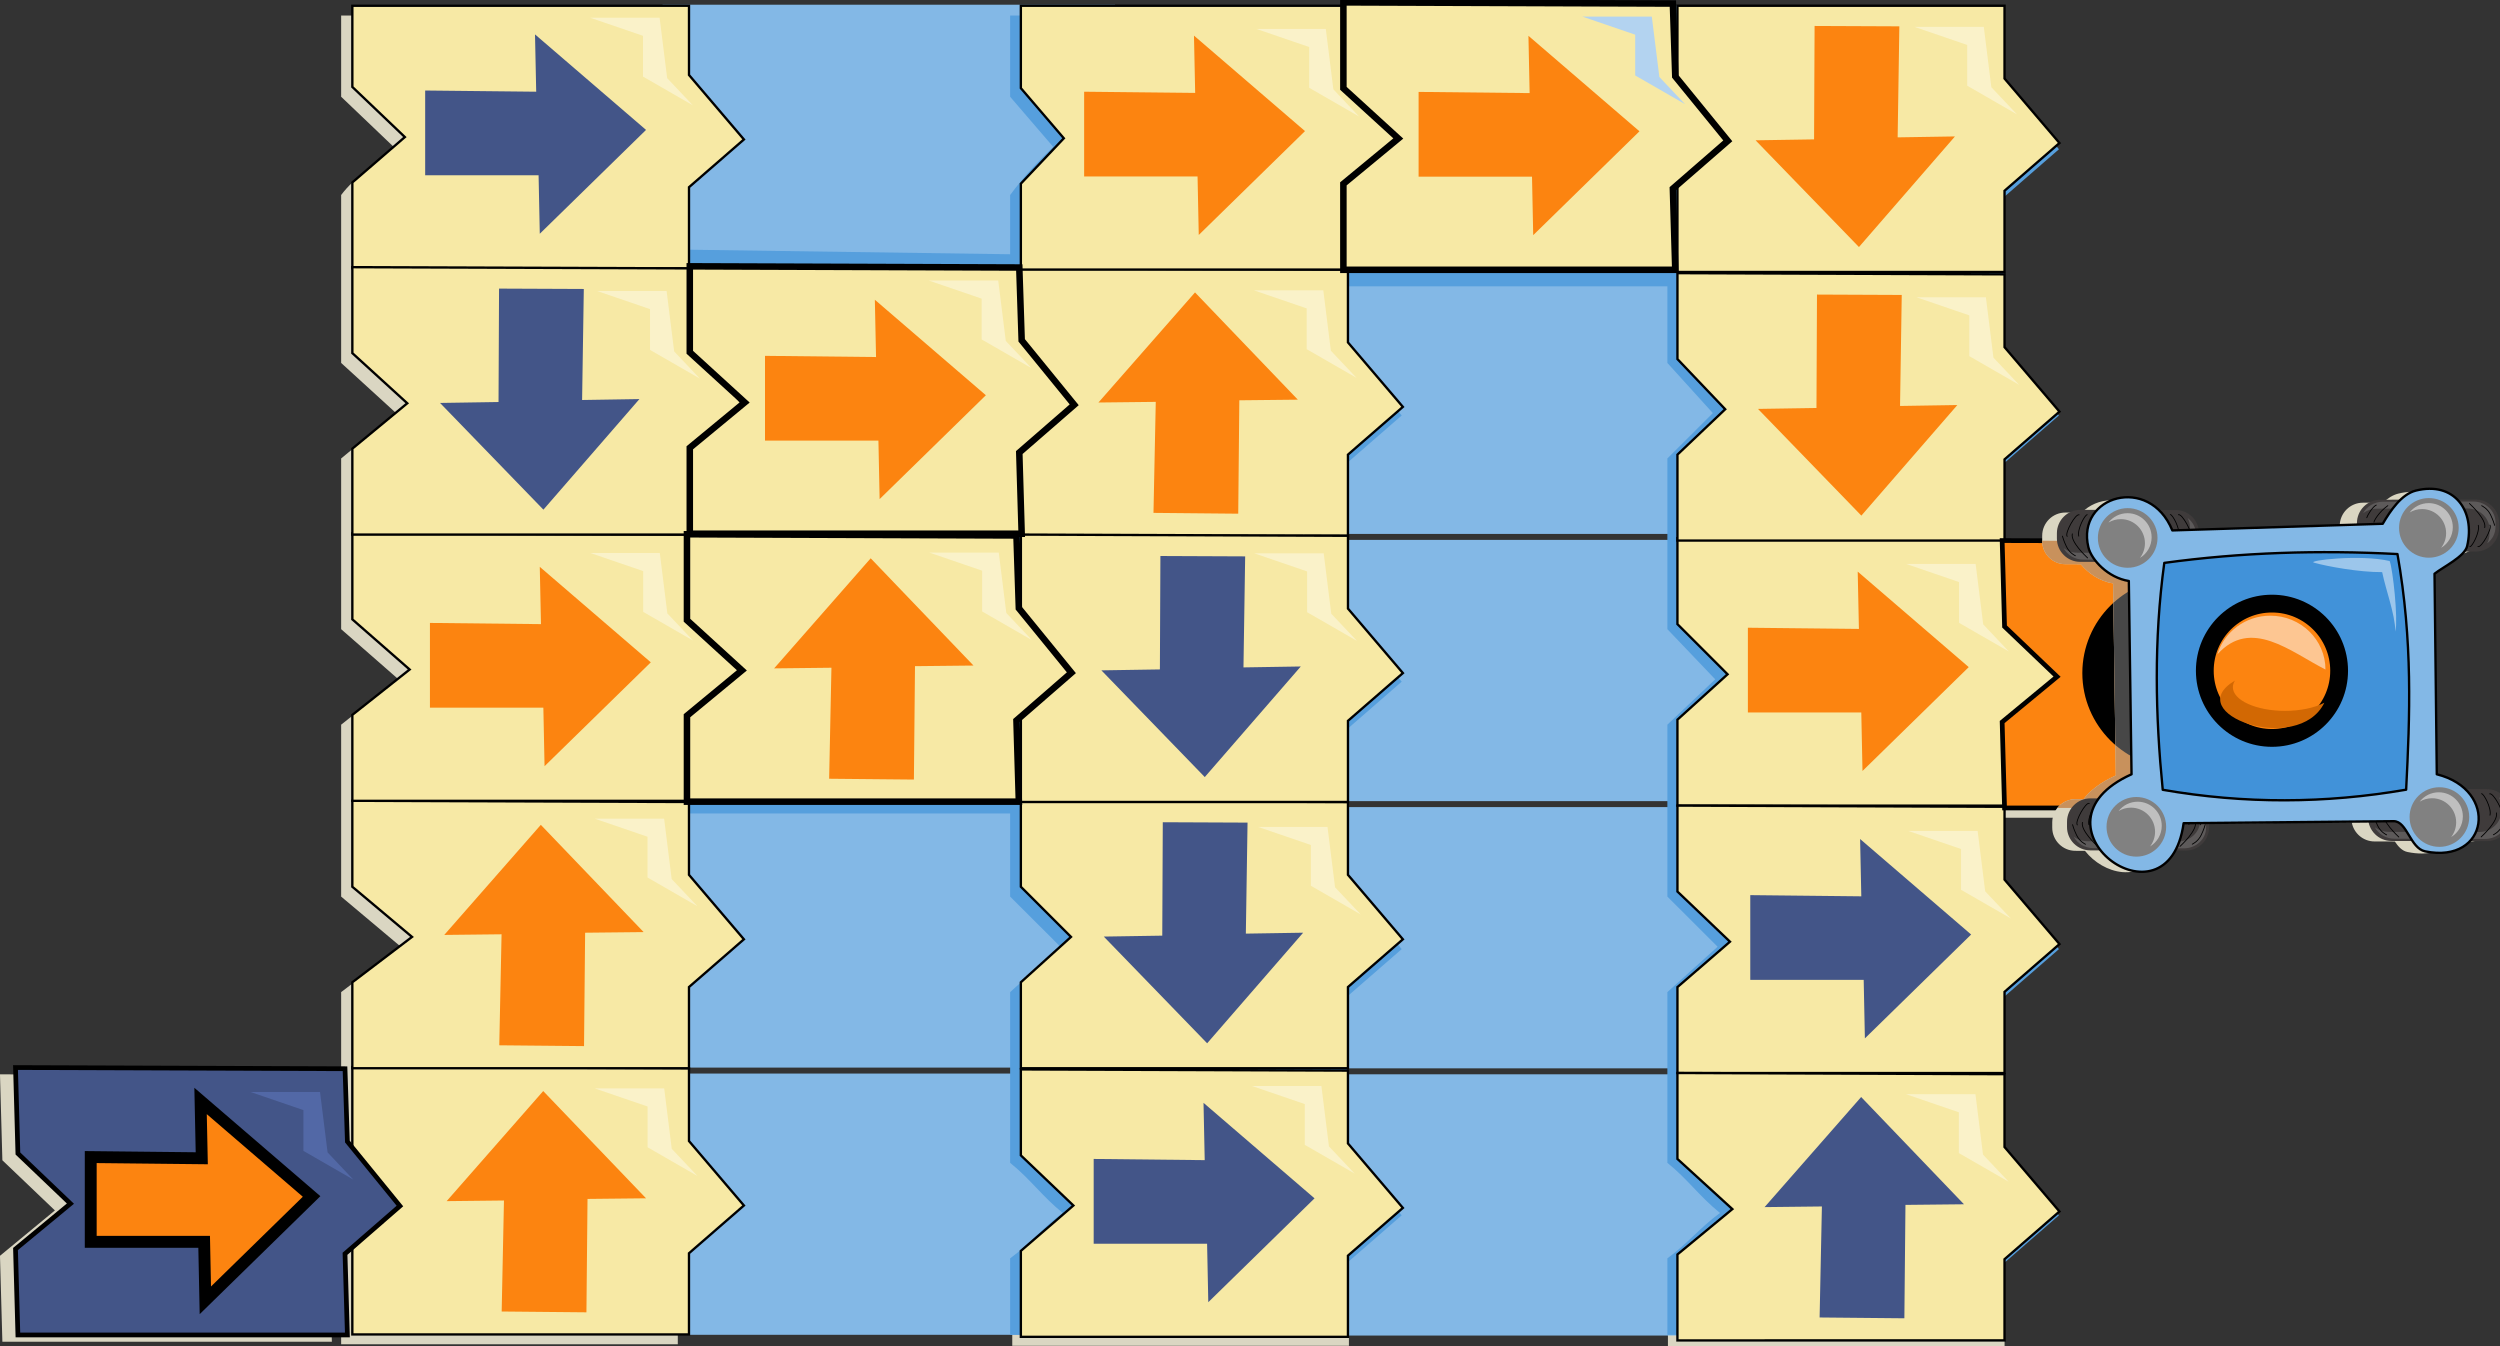 <?xml version="1.0" encoding="UTF-8" standalone="no"?>
<!-- Created with Inkscape (http://www.inkscape.org/) -->

<svg
   width="139.927mm"
   height="75.363mm"
   viewBox="0 0 139.927 75.363"
   version="1.1"
   id="svg1349"
   inkscape:version="1.3.2 (091e20e, 2023-11-25)"
   sodipodi:docname="2024-PL-04-explanation4.svg"
   xmlns:inkscape="http://www.inkscape.org/namespaces/inkscape"
   xmlns:sodipodi="http://sodipodi.sourceforge.net/DTD/sodipodi-0.dtd"
   xmlns="http://www.w3.org/2000/svg"
   xmlns:svg="http://www.w3.org/2000/svg"
   xmlns:rdf="http://www.w3.org/1999/02/22-rdf-syntax-ns#"
   xmlns:cc="http://creativecommons.org/ns#"
   xmlns:dc="http://purl.org/dc/elements/1.1/">
  <rect x="0" y="0" width="139.927" height="75.363" fill="#333333" stroke="none"/>
  <defs
     id="defs1343" />
  <sodipodi:namedview
     id="base"
     pagecolor="#ffffff"
     bordercolor="#666666"
     borderopacity="1.0"
     inkscape:pageopacity="0.0"
     inkscape:pageshadow="2"
     inkscape:zoom="3.83"
     inkscape:cx="263.31593"
     inkscape:cy="145.953"
     inkscape:document-units="mm"
     inkscape:current-layer="layer1"
     showgrid="false"
     fit-margin-top="0"
     fit-margin-left="0"
     fit-margin-right="0"
     fit-margin-bottom="0"
     inkscape:window-width="2560"
     inkscape:window-height="1387"
     inkscape:window-x="0"
     inkscape:window-y="25"
     inkscape:window-maximized="0"
     inkscape:showpageshadow="2"
     inkscape:pagecheckerboard="0"
     inkscape:deskcolor="#d1d1d1" />
  <g
     inkscape:label="Vrstva 1"
     inkscape:groupmode="layer"
     id="layer1"
     transform="translate(10.36,-47.795)">
    <path
       id="path828-5-7-0-6-9-8"
       style="fill:#dad6c2;fill-opacity:1;stroke:none;stroke-width:0.365;stroke-linecap:butt;stroke-linejoin:miter;stroke-miterlimit:4;stroke-dasharray:none;stroke-opacity:1"
       d="m 46.297,118.308 v 4.811 h 18.843 v -4.544 z"
       sodipodi:nodetypes="ccccc" />
    <path
       id="path828-5-7-0-6-9-8-0"
       style="fill:#dad6c2;fill-opacity:1;stroke:none;stroke-width:0.365;stroke-linecap:butt;stroke-linejoin:miter;stroke-miterlimit:4;stroke-dasharray:none;stroke-opacity:1"
       d="m 82.995,118.347 v 4.811 h 18.843 v -4.544 z"
       sodipodi:nodetypes="ccccc" />
    <path
       style="font-variation-settings:normal;vector-effect:none;fill:#dad6c2;fill-opacity:1;stroke:none;stroke-width:0.365;stroke-linecap:butt;stroke-linejoin:miter;stroke-miterlimit:4;stroke-dasharray:none;stroke-dashoffset:0;stroke-opacity:1;-inkscape-stroke:none;stop-color:#000000"
       d="m 101.521,83.408 -0.134,-4.811 18.442,0.067 0.134,4.076 2.94,3.608 -3.074,2.673 0.134,4.544 h -18.442 l -0.134,-4.811 3.074,-2.539 z"
       id="path828-4-9-1-9"
       inkscape:connector-curvature="0"
       sodipodi:nodetypes="ccccccccccc" />
    <rect
       style="opacity:1;fill:#83b8e6;fill-opacity:1;stroke:none;stroke-width:0.711;stroke-linecap:round;stroke-linejoin:round;stroke-miterlimit:4;stroke-dasharray:none;stroke-dashoffset:0;stroke-opacity:1;paint-order:stroke markers fill"
       id="rect1179"
       width="25.329"
       height="14.622"
       x="26.723"
       y="48.059"
       ry="0"
       rx="0" />
    <rect
       style="fill:#83b8e6;fill-opacity:1;stroke:none;stroke-width:0.711;stroke-linecap:round;stroke-linejoin:round;stroke-miterlimit:4;stroke-dasharray:none;stroke-dashoffset:0;stroke-opacity:1;paint-order:stroke markers fill"
       id="rect1179-9"
       width="25.329"
       height="14.622"
       x="25.619"
       y="63.015"
       ry="0"
       rx="0" />
    <rect
       style="fill:#83b8e6;fill-opacity:1;stroke:none;stroke-width:0.711;stroke-linecap:round;stroke-linejoin:round;stroke-miterlimit:4;stroke-dasharray:none;stroke-dashoffset:0;stroke-opacity:1;paint-order:stroke markers fill"
       id="rect1179-1"
       width="25.329"
       height="14.622"
       x="26.501"
       y="77.971"
       ry="0"
       rx="0" />
    <rect
       style="fill:#83b8e6;fill-opacity:1;stroke:none;stroke-width:0.711;stroke-linecap:round;stroke-linejoin:round;stroke-miterlimit:4;stroke-dasharray:none;stroke-dashoffset:0;stroke-opacity:1;paint-order:stroke markers fill"
       id="rect1179-9-7"
       width="25.329"
       height="14.622"
       x="25.396"
       y="92.927"
       ry="0"
       rx="0" />
    <path
       id="path828-5-7-0-6-9-8-3"
       style="fill:#569fdd;fill-opacity:1;stroke:none;stroke-width:0.365;stroke-linecap:butt;stroke-linejoin:miter;stroke-miterlimit:4;stroke-dasharray:none;stroke-opacity:1"
       d="M 28.21,61.771 28.078,93.325 H 46.92 L 47.053,62.038 Z"
       sodipodi:nodetypes="ccccc" />
    <rect
       style="fill:#83b8e6;fill-opacity:1;stroke:none;stroke-width:0.711;stroke-linecap:round;stroke-linejoin:round;stroke-miterlimit:4;stroke-dasharray:none;stroke-dashoffset:0;stroke-opacity:1;paint-order:stroke markers fill"
       id="rect1179-2"
       width="25.329"
       height="14.622"
       x="25.619"
       y="107.883"
       ry="0"
       rx="0" />
    <rect
       style="fill:#83b8e6;fill-opacity:1;stroke:none;stroke-width:0.711;stroke-linecap:round;stroke-linejoin:round;stroke-miterlimit:4;stroke-dasharray:none;stroke-dashoffset:0;stroke-opacity:1;paint-order:stroke markers fill"
       id="rect1179-5"
       width="25.329"
       height="14.622"
       x="61.698"
       y="48.101"
       ry="0"
       rx="0" />
    <rect
       style="fill:#83b8e6;fill-opacity:1;stroke:none;stroke-width:0.711;stroke-linecap:round;stroke-linejoin:round;stroke-miterlimit:4;stroke-dasharray:none;stroke-dashoffset:0;stroke-opacity:1;paint-order:stroke markers fill"
       id="rect1179-9-8"
       width="25.329"
       height="14.622"
       x="61.698"
       y="63.057"
       ry="0"
       rx="0" />
    <rect
       style="fill:#83b8e6;fill-opacity:1;stroke:none;stroke-width:0.711;stroke-linecap:round;stroke-linejoin:round;stroke-miterlimit:4;stroke-dasharray:none;stroke-dashoffset:0;stroke-opacity:1;paint-order:stroke markers fill"
       id="rect1179-1-1"
       width="25.329"
       height="14.622"
       x="61.698"
       y="78.013"
       ry="0"
       rx="0" />
    <rect
       style="fill:#83b8e6;fill-opacity:1;stroke:none;stroke-width:0.711;stroke-linecap:round;stroke-linejoin:round;stroke-miterlimit:4;stroke-dasharray:none;stroke-dashoffset:0;stroke-opacity:1;paint-order:stroke markers fill"
       id="rect1179-9-7-4"
       width="25.329"
       height="14.622"
       x="61.698"
       y="92.969"
       ry="0"
       rx="0" />
    <path
       id="path828-5-7-0-6-9-8-3-0"
       style="fill:#569fdd;fill-opacity:1;stroke:none;stroke-width:0.256;stroke-linecap:butt;stroke-linejoin:miter;stroke-miterlimit:4;stroke-dasharray:none;stroke-opacity:1"
       d="m 64.642,48.399 0.332,15.423 H 83.816 L 83.484,48.53 Z"
       sodipodi:nodetypes="ccccc" />
    <rect
       style="fill:#83b8e6;fill-opacity:1;stroke:none;stroke-width:0.711;stroke-linecap:round;stroke-linejoin:round;stroke-miterlimit:4;stroke-dasharray:none;stroke-dashoffset:0;stroke-opacity:1;paint-order:stroke markers fill"
       id="rect1179-2-7"
       width="25.329"
       height="14.622"
       x="61.698"
       y="107.925"
       ry="0"
       rx="0" />
    <path
       id="path828-5-7-0-6-9"
       style="fill:#dad6c2;fill-opacity:1;stroke:none;stroke-width:0.365;stroke-linecap:butt;stroke-linejoin:miter;stroke-miterlimit:4;stroke-dasharray:none;stroke-opacity:1"
       d="m 8.734,48.666 v 4.544 l 2.94,2.806 c -0.941,0.916 -2.196,1.689 -2.94,2.695 v 9.398 l 3.074,2.807 -3.074,2.539 v 9.555 l 3.208,2.807 -3.208,2.539 v 9.622 c 1.114,0.936 2.227,1.871 3.341,2.807 l -3.341,2.539 v 9.555 c 1.158,0.936 2.316,1.871 3.475,2.807 -1.158,0.846 -2.316,1.693 -3.475,2.539 v 4.811 H 27.577 v -4.544 l 3.073,-2.673 c -0.988,-1.268 -2.255,-2.434 -3.073,-3.764 v -8.464 l 3.073,-2.673 c -0.989,-1.268 -2.252,-2.434 -3.075,-3.764 -0.073,-2.888 0.03,-5.635 0.002,-8.53 l 3.073,-2.673 C 29.662,84.682 28.395,83.516 27.577,82.186 v -8.463 l 3.073,-2.673 c -0.988,-1.268 -2.255,-2.434 -3.073,-3.765 v -8.463 l 3.073,-2.673 C 29.662,54.882 28.395,53.716 27.577,52.386 V 48.666 l -18.843,2e-6 z"
       sodipodi:nodetypes="cccccccccccccccccccccccccccccccccccc" />
    <path
       id="path828-5-7-0-6-9-2"
       style="fill:#569fdd;fill-opacity:1;stroke:none;stroke-width:0.365;stroke-linecap:butt;stroke-linejoin:miter;stroke-miterlimit:4;stroke-dasharray:none;stroke-opacity:1"
       d="m 46.178,48.666 v 4.544 l 2.411,2.806 c -0.941,0.916 -1.667,1.689 -2.411,2.695 v 9.398 l 2.545,2.807 -2.545,2.539 v 9.555 l 2.678,2.807 -2.678,2.539 v 9.622 l 2.812,2.807 -2.812,2.539 v 9.555 c 1.158,0.936 1.787,1.871 2.946,2.807 -1.158,0.846 -1.787,1.693 -2.946,2.539 v 4.282 h 18.843 v -4.015 c 1.024,-0.891 2.049,-1.782 3.073,-2.673 -0.988,-1.268 -2.255,-2.434 -3.073,-3.764 v -8.464 l 3.073,-2.673 c -0.989,-1.268 -2.252,-2.434 -3.075,-3.764 -0.073,-2.888 0.03,-5.635 0.002,-8.53 L 68.094,85.95 C 67.106,84.682 65.839,83.516 65.021,82.186 V 73.723 L 68.094,71.05 C 67.106,69.782 65.839,68.616 65.021,67.285 V 58.822 L 68.094,56.15 C 67.106,54.882 65.839,53.716 65.021,52.386 V 48.666 l -18.843,2e-6 z"
       sodipodi:nodetypes="cccccccccccccccccccccccccccccccccccc" />
    <path
       id="path828-5-7-0-6-9-2-7"
       style="fill:#569fdd;fill-opacity:1;stroke:none;stroke-width:0.365;stroke-linecap:butt;stroke-linejoin:miter;stroke-miterlimit:4;stroke-dasharray:none;stroke-opacity:1"
       d="m 82.964,48.666 v 4.544 l 2.411,2.806 c -0.941,0.916 -1.667,1.689 -2.411,2.695 v 9.398 l 2.545,2.807 -2.545,2.539 v 9.555 l 2.678,2.807 -2.678,2.539 v 9.622 l 2.812,2.807 -2.812,2.539 v 9.555 c 1.158,0.936 1.787,1.871 2.946,2.807 -1.158,0.846 -1.787,1.693 -2.946,2.539 v 4.282 h 18.843 v -4.015 c 1.024,-0.891 2.049,-1.782 3.073,-2.673 -0.988,-1.268 -2.255,-2.434 -3.073,-3.764 v -8.464 l 3.073,-2.673 c -0.989,-1.268 -2.252,-2.434 -3.075,-3.764 -0.073,-2.888 0.03,-5.635 0.002,-8.53 l 3.073,-2.673 c -0.988,-1.268 -2.255,-2.434 -3.073,-3.764 v -8.463 l 3.073,-2.673 c -0.988,-1.268 -2.255,-2.434 -3.073,-3.765 v -8.463 l 3.073,-2.673 c -0.988,-1.268 -2.255,-2.434 -3.073,-3.764 V 48.666 l -18.843,2e-6 z"
       sodipodi:nodetypes="cccccccccccccccccccccccccccccccccccc" />
    <g
       transform="translate(-42.898,8.563)"
       id="g907-8"
       style="fill:#ffffff;fill-opacity:1">
      <path
         sodipodi:nodetypes="ccccccccccc"
         inkscape:connector-curvature="0"
         id="path828-5-7-0-6"
         d="m 52.258,103.765 v -4.811 l 18.843,0.067 v 4.076 l 3.074,3.608 -3.074,2.673 v 4.544 H 52.258 v -4.811 l 2.582,-2.377 z"
         style="fill:#f7e9a5;fill-opacity:1;stroke:#000000;stroke-width:0.132;stroke-linecap:butt;stroke-linejoin:miter;stroke-miterlimit:4;stroke-dasharray:none;stroke-opacity:1" />
      <path
         sodipodi:nodetypes="ccccccccc"
         inkscape:connector-curvature="0"
         id="path830-7-2-8-5"
         d="m 60.617,112.638 4.744,0.046 v 0 l 0.061,-6.347 3.275,-0.035 -5.755,-6.003 -5.405,6.162 3.208,-0.036 z"
         style="fill:#fc8410;fill-opacity:1;stroke:none;stroke-width:0.665;stroke-linecap:butt;stroke-linejoin:miter;stroke-miterlimit:4;stroke-dasharray:none;stroke-opacity:1" />
    </g>
    <path
       style="font-variation-settings:normal;opacity:1;vector-effect:none;fill:#dad6c2;fill-opacity:1;stroke:none;stroke-width:0.365;stroke-linecap:butt;stroke-linejoin:miter;stroke-miterlimit:4;stroke-dasharray:none;stroke-dashoffset:0;stroke-opacity:1;-inkscape-stroke:none;stop-color:#000000;stop-opacity:1"
       d="m -10.227,112.737 -0.134,-4.811 18.442,0.067 0.134,4.076 2.94,3.608 -3.074,2.673 0.134,4.544 H -10.227 l -0.134,-4.811 3.074,-2.539 z"
       id="path828-4-9"
       inkscape:connector-curvature="0"
       sodipodi:nodetypes="ccccccccccc" />
    <g
       transform="translate(-43.032,-6.337)"
       id="g907-87"
       style="fill:#ffffff;fill-opacity:1">
      <path
         sodipodi:nodetypes="ccccccccccc"
         inkscape:connector-curvature="0"
         id="path828-5-7-0-7"
         d="m 52.392,103.765 v -4.811 l 18.843,0.067 v 4.076 l 3.074,3.608 -3.074,2.673 v 4.544 H 52.392 v -4.811 l 3.341,-2.539 z"
         style="fill:#f7e9a5;fill-opacity:1;stroke:#000000;stroke-width:0.132;stroke-linecap:butt;stroke-linejoin:miter;stroke-miterlimit:4;stroke-dasharray:none;stroke-opacity:1" />
      <path
         sodipodi:nodetypes="ccccccccc"
         inkscape:connector-curvature="0"
         id="path830-7-2-8-6"
         d="m 60.617,112.638 4.744,0.046 v 0 l 0.061,-6.347 3.275,-0.035 -5.755,-6.003 -5.405,6.162 3.208,-0.036 z"
         style="fill:#fc8410;fill-opacity:1;stroke:none;stroke-width:0.665;stroke-linecap:butt;stroke-linejoin:miter;stroke-miterlimit:4;stroke-dasharray:none;stroke-opacity:1" />
    </g>
    <g
       id="g854-6"
       transform="translate(-14.961,-15.29)"
       style="fill:#ffffff;fill-opacity:1">
      <path
         sodipodi:nodetypes="ccccccccccc"
         inkscape:connector-curvature="0"
         id="path828-9"
         d="m 24.322,97.751 v -4.811 l 18.843,0.067 v 4.076 l 3.074,3.608 -3.074,2.673 v 4.544 H 24.322 v -4.811 l 3.207,-2.539 z"
         style="fill:#f7e9a5;fill-opacity:1;stroke:#000000;stroke-width:0.132;stroke-linecap:butt;stroke-linejoin:miter;stroke-miterlimit:4;stroke-dasharray:none;stroke-opacity:1" />
      <path
         sodipodi:nodetypes="ccccccccc"
         inkscape:connector-curvature="0"
         id="path830-9"
         d="m 28.665,97.951 v 4.744 0 h 6.348 l 0.067,3.274 5.947,-5.813 -6.214,-5.345 0.067,3.207 z"
         style="fill:#fc8410;fill-opacity:1;stroke:none;stroke-width:0.665;stroke-linecap:butt;stroke-linejoin:miter;stroke-miterlimit:4;stroke-dasharray:none;stroke-opacity:1" />
    </g>
    <g
       id="g854-27"
       transform="translate(-15.228,-45.09)"
       style="fill:#ffffff;fill-opacity:1">
      <path
         sodipodi:nodetypes="ccccccccccc"
         inkscape:connector-curvature="0"
         id="path828-7"
         d="m 24.589,97.751 v -4.544 h 18.843 v 3.875 l 3.074,3.608 -3.074,2.673 v 4.544 H 24.589 v -4.811 l 2.94,-2.539 z"
         style="fill:#f7e9a5;fill-opacity:1;stroke:#000000;stroke-width:0.132;stroke-linecap:butt;stroke-linejoin:miter;stroke-miterlimit:4;stroke-dasharray:none;stroke-opacity:1" />
      <path
         sodipodi:nodetypes="ccccccccc"
         inkscape:connector-curvature="0"
         id="path830-5"
         d="m 28.665,97.951 v 4.744 0 h 6.348 l 0.067,3.274 5.947,-5.813 -6.214,-5.345 0.067,3.207 z"
         style="fill:#435588;fill-opacity:1;stroke:none;stroke-width:0.665;stroke-linecap:butt;stroke-linejoin:miter;stroke-miterlimit:4;stroke-dasharray:none;stroke-opacity:1" />
    </g>
    <g
       transform="translate(-6.416,-36.137)"
       id="g907-6"
       style="fill:#ffffff;fill-opacity:1">
      <path
         sodipodi:nodetypes="ccccccccccc"
         inkscape:connector-curvature="0"
         id="path828-5-7-0-1"
         d="m 53.194,103.765 v -4.811 l 18.308,0.067 v 4.076 l 3.074,3.608 -3.074,2.673 v 4.544 H 53.194 v -4.811 l 2.539,-2.539 z"
         style="fill:#f7e9a5;fill-opacity:1;stroke:#000000;stroke-width:0.132;stroke-linecap:butt;stroke-linejoin:miter;stroke-miterlimit:4;stroke-dasharray:none;stroke-opacity:1" />
      <path
         sodipodi:nodetypes="ccccccccc"
         inkscape:connector-curvature="0"
         id="path830-7-2-8-8"
         d="m 60.617,112.638 4.744,0.046 v 0 l 0.061,-6.347 3.275,-0.035 -5.755,-6.003 -5.405,6.162 3.208,-0.036 z"
         style="font-variation-settings:normal;opacity:1;vector-effect:none;fill:#fc8410;fill-opacity:1;stroke:none;stroke-width:0.665;stroke-linecap:butt;stroke-linejoin:miter;stroke-miterlimit:4;stroke-dasharray:none;stroke-dashoffset:0;stroke-opacity:1;-inkscape-stroke:none;stop-color:#000000;stop-opacity:1" />
    </g>
    <g
       transform="translate(10.289,-12.952)"
       id="g858-7"
       style="fill:#ffffff;fill-opacity:1">
      <path
         sodipodi:nodetypes="ccccccccccc"
         inkscape:connector-curvature="0"
         id="path828-5-1"
         d="m -0.928,80.512 v -4.811 l 18.843,0.067 v 4.076 l 3.074,3.608 -3.074,2.673 v 4.544 H -0.928 v -4.811 l 3.074,-2.539 z"
         style="fill:#f7e9a5;fill-opacity:1;stroke:#000000;stroke-width:0.132;stroke-linecap:butt;stroke-linejoin:miter;stroke-miterlimit:4;stroke-dasharray:none;stroke-opacity:1" />
      <path
         sodipodi:nodetypes="ccccccccc"
         inkscape:connector-curvature="0"
         id="path830-7-0"
         d="M 12.027,76.921 7.283,76.9 v 0 l -0.029,6.348 -3.274,0.052 5.786,5.973 5.374,-6.19 -3.208,0.052 z"
         style="fill:#435588;fill-opacity:1;stroke:none;stroke-width:0.665;stroke-linecap:butt;stroke-linejoin:miter;stroke-miterlimit:4;stroke-dasharray:none;stroke-opacity:1" />
    </g>
    <g
       id="g854-7"
       transform="translate(22.189,14.711)"
       style="fill:#ffffff;fill-opacity:1">
      <path
         sodipodi:nodetypes="ccccccccccc"
         inkscape:connector-curvature="0"
         id="path828-6"
         d="m 24.589,97.751 v -4.811 l 18.308,0.067 v 4.076 l 3.074,3.608 -3.074,2.673 v 4.544 H 24.589 v -4.811 l 2.94,-2.539 z"
         style="fill:#f7e9a5;fill-opacity:1;stroke:#000000;stroke-width:0.132;stroke-linecap:butt;stroke-linejoin:miter;stroke-miterlimit:4;stroke-dasharray:none;stroke-opacity:1" />
      <path
         sodipodi:nodetypes="ccccccccc"
         inkscape:connector-curvature="0"
         id="path830-27"
         d="m 28.665,97.951 v 4.744 0 h 6.348 l 0.067,3.274 5.947,-5.813 -6.214,-5.345 0.067,3.207 z"
         style="font-variation-settings:normal;opacity:1;vector-effect:none;fill:#435588;fill-opacity:1;stroke:none;stroke-width:0.665;stroke-linecap:butt;stroke-linejoin:miter;stroke-miterlimit:4;stroke-dasharray:none;stroke-dashoffset:0;stroke-opacity:1;-inkscape-stroke:none;stop-color:#000000;stop-opacity:1" />
    </g>
    <g
       id="g854-29"
       transform="translate(58.805,-15.022)"
       style="fill:#ffffff;fill-opacity:1">
      <path
         sodipodi:nodetypes="ccccccccccc"
         inkscape:connector-curvature="0"
         id="path828-93"
         d="m 24.722,97.751 v -4.811 l 18.308,0.067 v 4.076 l 3.074,3.608 -3.074,2.673 v 4.544 H 24.722 v -4.811 l 2.806,-2.539 z"
         style="fill:#f7e9a5;fill-opacity:1;stroke:#000000;stroke-width:0.132;stroke-linecap:butt;stroke-linejoin:miter;stroke-miterlimit:4;stroke-dasharray:none;stroke-opacity:1" />
      <path
         sodipodi:nodetypes="ccccccccc"
         inkscape:connector-curvature="0"
         id="path830-8"
         d="m 28.665,97.951 v 4.744 0 h 6.348 l 0.067,3.274 5.947,-5.813 -6.214,-5.345 0.067,3.207 z"
         style="font-variation-settings:normal;opacity:1;vector-effect:none;fill:#fc8410;fill-opacity:1;stroke:none;stroke-width:0.665;stroke-linecap:butt;stroke-linejoin:miter;stroke-miterlimit:4;stroke-dasharray:none;stroke-dashoffset:0;stroke-opacity:1;-inkscape-stroke:none;stop-color:#000000;stop-opacity:1" />
    </g>
    <g
       id="g854-9"
       transform="translate(58.939,-0.055)"
       style="fill:#ffffff;fill-opacity:1">
      <path
         sodipodi:nodetypes="ccccccccccc"
         inkscape:connector-curvature="0"
         id="path828-71"
         d="m 24.589,97.751 v -4.811 l 18.308,0.067 v 4.076 l 3.074,3.608 -3.074,2.673 v 4.544 H 24.589 v -4.811 l 2.94,-2.539 z"
         style="fill:#f7e9a5;fill-opacity:1;stroke:#000000;stroke-width:0.132;stroke-linecap:butt;stroke-linejoin:miter;stroke-miterlimit:4;stroke-dasharray:none;stroke-opacity:1" />
      <path
         sodipodi:nodetypes="ccccccccc"
         inkscape:connector-curvature="0"
         id="path830-79"
         d="m 28.665,97.951 v 4.744 0 h 6.348 l 0.067,3.274 5.947,-5.813 -6.214,-5.345 0.067,3.207 z"
         style="font-variation-settings:normal;opacity:1;vector-effect:none;fill:#435588;fill-opacity:1;stroke:none;stroke-width:0.665;stroke-linecap:butt;stroke-linejoin:miter;stroke-miterlimit:4;stroke-dasharray:none;stroke-dashoffset:0;stroke-opacity:1;-inkscape-stroke:none;stop-color:#000000;stop-opacity:1" />
    </g>
    <g
       transform="translate(47.439,16.916)"
       id="g858-75"
       style="fill:#ffffff;fill-opacity:1">
      <path
         sodipodi:nodetypes="ccccccccccc"
         inkscape:connector-curvature="0"
         id="path828-5-4"
         d="m -0.661,80.512 v -4.811 l 18.308,0.067 v 4.076 l 3.074,3.608 -3.074,2.673 v 4.544 H -0.661 v -4.811 l 2.806,-2.539 z"
         style="fill:#f7e9a5;fill-opacity:1;stroke:#000000;stroke-width:0.132;stroke-linecap:butt;stroke-linejoin:miter;stroke-miterlimit:4;stroke-dasharray:none;stroke-opacity:1" />
      <path
         sodipodi:nodetypes="ccccccccc"
         inkscape:connector-curvature="0"
         id="path830-7-5"
         d="M 12.027,76.921 7.283,76.9 v 0 l -0.029,6.348 -3.274,0.052 5.786,5.973 5.374,-6.19 -3.208,0.052 z"
         style="font-variation-settings:normal;opacity:1;vector-effect:none;fill:#435588;fill-opacity:1;stroke:none;stroke-width:0.665;stroke-linecap:butt;stroke-linejoin:miter;stroke-miterlimit:4;stroke-dasharray:none;stroke-dashoffset:0;stroke-opacity:1;-inkscape-stroke:none;stop-color:#000000;stop-opacity:1" />
    </g>
    <g
       transform="translate(47.306,2.015)"
       id="g858-5"
       style="fill:#ffffff;fill-opacity:1">
      <path
         sodipodi:nodetypes="ccccccccccc"
         inkscape:connector-curvature="0"
         id="path828-5-17"
         d="m -0.527,80.512 v -4.811 l 18.308,0.067 v 4.076 l 3.074,3.608 -3.074,2.673 v 4.544 H -0.527 v -4.811 l 2.673,-2.539 z"
         style="fill:#f7e9a5;fill-opacity:1;stroke:#000000;stroke-width:0.132;stroke-linecap:butt;stroke-linejoin:miter;stroke-miterlimit:4;stroke-dasharray:none;stroke-opacity:1" />
      <path
         sodipodi:nodetypes="ccccccccc"
         inkscape:connector-curvature="0"
         id="path830-7-23"
         d="M 12.027,76.921 7.283,76.9 v 0 l -0.029,6.348 -3.274,0.052 5.786,5.973 5.374,-6.19 -3.208,0.052 z"
         style="font-variation-settings:normal;opacity:1;vector-effect:none;fill:#435588;fill-opacity:1;stroke:none;stroke-width:0.665;stroke-linecap:butt;stroke-linejoin:miter;stroke-miterlimit:4;stroke-dasharray:none;stroke-dashoffset:0;stroke-opacity:1;-inkscape-stroke:none;stop-color:#000000;stop-opacity:1" />
    </g>
    <g
       transform="translate(84.055,-12.618)"
       id="g858-0"
       style="fill:#ffffff;fill-opacity:1">
      <path
         sodipodi:nodetypes="ccccccccccc"
         inkscape:connector-curvature="0"
         id="path828-5-71"
         d="m -0.527,80.512 v -4.811 l 18.308,0.067 v 4.076 l 3.074,3.608 -3.074,2.673 v 4.544 H -0.527 v -4.811 l 2.673,-2.539 z"
         style="fill:#f7e9a5;fill-opacity:1;stroke:#000000;stroke-width:0.132;stroke-linecap:butt;stroke-linejoin:miter;stroke-miterlimit:4;stroke-dasharray:none;stroke-opacity:1" />
      <path
         sodipodi:nodetypes="ccccccccc"
         inkscape:connector-curvature="0"
         id="path830-7-03"
         d="M 12.027,76.921 7.283,76.9 v 0 l -0.029,6.348 -3.274,0.052 5.786,5.973 5.374,-6.19 -3.208,0.052 z"
         style="font-variation-settings:normal;opacity:1;vector-effect:none;fill:#fc8410;fill-opacity:1;stroke:none;stroke-width:0.665;stroke-linecap:butt;stroke-linejoin:miter;stroke-miterlimit:4;stroke-dasharray:none;stroke-dashoffset:0;stroke-opacity:1;-inkscape-stroke:none;stop-color:#000000;stop-opacity:1" />
    </g>
    <g
       transform="translate(83.921,-27.652)"
       id="g858-1"
       style="fill:#ffffff;fill-opacity:1">
      <path
         sodipodi:nodetypes="ccccccccccc"
         inkscape:connector-curvature="0"
         id="path828-5-9"
         d="m -0.394,80.512 v -4.744 H 17.914 v 4.076 l 3.074,3.608 -3.074,2.673 v 4.544 H -0.394 v -4.811 l 2.539,-2.539 z"
         style="fill:#f7e9a5;fill-opacity:1;stroke:#000000;stroke-width:0.132;stroke-linecap:butt;stroke-linejoin:miter;stroke-miterlimit:4;stroke-dasharray:none;stroke-opacity:1" />
      <path
         sodipodi:nodetypes="ccccccccc"
         inkscape:connector-curvature="0"
         id="path830-7-4"
         d="M 12.027,76.921 7.283,76.9 v 0 l -0.029,6.348 -3.274,0.052 5.786,5.973 5.374,-6.19 -3.208,0.052 z"
         style="font-variation-settings:normal;opacity:1;vector-effect:none;fill:#fc8410;fill-opacity:1;stroke:none;stroke-width:0.665;stroke-linecap:butt;stroke-linejoin:miter;stroke-miterlimit:4;stroke-dasharray:none;stroke-dashoffset:0;stroke-opacity:1;-inkscape-stroke:none;stop-color:#000000;stop-opacity:1" />
    </g>
    <g
       id="g854-4"
       transform="translate(21.655,-45.023)"
       style="fill:#ffffff;fill-opacity:1">
      <path
         sodipodi:nodetypes="ccccccccccc"
         inkscape:connector-curvature="0"
         id="path828-0"
         d="m 25.123,97.751 v -4.61 h 18.308 v 3.942 l 3.074,3.608 -3.074,2.673 v 4.544 H 25.123 v -4.811 l 2.405,-2.539 z"
         style="fill:#f7e9a5;fill-opacity:1;stroke:#000000;stroke-width:0.132;stroke-linecap:butt;stroke-linejoin:miter;stroke-miterlimit:4;stroke-dasharray:none;stroke-opacity:1" />
      <path
         sodipodi:nodetypes="ccccccccc"
         inkscape:connector-curvature="0"
         id="path830-81"
         d="m 28.665,97.951 v 4.744 0 h 6.348 l 0.067,3.274 5.947,-5.813 -6.214,-5.345 0.067,3.207 z"
         style="font-variation-settings:normal;opacity:1;vector-effect:none;fill:#fc8410;fill-opacity:1;stroke:none;stroke-width:0.665;stroke-linecap:butt;stroke-linejoin:miter;stroke-miterlimit:4;stroke-dasharray:none;stroke-dashoffset:0;stroke-opacity:1;-inkscape-stroke:none;stop-color:#000000;stop-opacity:1" />
    </g>
    <g
       id="g907-3"
       transform="translate(30.868,8.897)"
       style="fill:#ffffff;fill-opacity:1">
      <path
         sodipodi:nodetypes="ccccccccccc"
         inkscape:connector-curvature="0"
         id="path828-5-7-0-2"
         d="m 52.659,103.765 v -4.811 l 18.308,0.067 v 4.076 l 3.074,3.608 -3.074,2.673 v 4.544 H 52.659 v -4.811 l 3.074,-2.539 z"
         style="fill:#f7e9a5;fill-opacity:1;stroke:#000000;stroke-width:0.132;stroke-linecap:butt;stroke-linejoin:miter;stroke-miterlimit:4;stroke-dasharray:none;stroke-opacity:1" />
      <path
         sodipodi:nodetypes="ccccccccc"
         inkscape:connector-curvature="0"
         id="path830-7-2-8-9"
         d="m 60.617,112.638 4.744,0.046 v 0 l 0.061,-6.347 3.275,-0.035 -5.755,-6.003 -5.405,6.162 3.208,-0.036 z"
         style="fill:#435588;fill-opacity:1;stroke:none;stroke-width:0.665;stroke-linecap:butt;stroke-linejoin:miter;stroke-miterlimit:4;stroke-dasharray:none;stroke-opacity:1" />
    </g>
    <path
       style="fill:#fc8410;fill-opacity:1;stroke:#000000;stroke-width:0.265;stroke-linecap:butt;stroke-linejoin:miter;stroke-miterlimit:4;stroke-dasharray:none;stroke-opacity:1"
       d="m 101.836,82.862 -0.134,-4.811 18.442,0.067 0.134,4.076 2.94,3.608 -3.074,2.673 0.134,4.544 h -18.442 l -0.134,-4.811 3.074,-2.539 z"
       id="path828-5-7-0-8"
       inkscape:connector-curvature="0"
       sodipodi:nodetypes="ccccccccccc" />
    <g
       id="path1204">
      <path
         id="path33"
         style="color:#000000;fill:#000000;stroke-linecap:round;stroke-linejoin:round;-inkscape-stroke:none;paint-order:stroke markers fill"
         d="M 111.517 80.14 C 108.583 80.14 106.19 82.532 106.19 85.467 C 106.19 88.401 108.583 90.795 111.517 90.795 C 114.452 90.795 116.844 88.401 116.844 85.467 C 116.844 82.532 114.452 80.14 111.517 80.14 z " />
    </g>
    <path
       style="fill:#435588;fill-opacity:1;stroke:#000000;stroke-width:0.265;stroke-linecap:butt;stroke-linejoin:miter;stroke-miterlimit:4;stroke-dasharray:none;stroke-opacity:1"
       d="m -9.358,112.357 -0.134,-4.811 18.442,0.067 0.134,4.076 2.94,3.608 -3.074,2.673 0.134,4.544 h -18.442 l -0.134,-4.811 3.074,-2.539 z"
       id="path828-4"
       inkscape:connector-curvature="0"
       sodipodi:nodetypes="ccccccccccc" />
    <path
       style="fill:#fc8410;fill-opacity:1;stroke:#000000;stroke-width:0.665;stroke-linecap:butt;stroke-linejoin:miter;stroke-miterlimit:4;stroke-dasharray:none;stroke-opacity:1"
       d="m -5.282,112.557 v 4.744 0 h 6.348 l 0.067,3.274 5.947,-5.813 -6.214,-5.345 0.067,3.207 z"
       id="path830-2"
       inkscape:connector-curvature="0"
       sodipodi:nodetypes="ccccccccc" />
    <path
       style="font-variation-settings:normal;opacity:1;fill:#faf2c9;fill-opacity:1;stroke:none;stroke-width:1.247;stroke-linecap:butt;stroke-linejoin:miter;stroke-miterlimit:4;stroke-dasharray:none;stroke-dashoffset:0;stroke-opacity:1;paint-order:stroke"
       d="m 22.671,48.787 h 3.887 l 0.423,3.38 1.437,1.521 -2.789,-1.606 v -2.282 z"
       id="path22" />
    <path
       style="font-variation-settings:normal;fill:#faf2c9;fill-opacity:1;stroke:none;stroke-width:1.247;stroke-linecap:butt;stroke-linejoin:miter;stroke-miterlimit:4;stroke-dasharray:none;stroke-dashoffset:0;stroke-opacity:1;paint-order:stroke"
       d="m 23.064,64.084 h 3.887 l 0.423,3.38 1.437,1.521 -2.789,-1.606 v -2.282 z"
       id="path22-9" />
    <path
       style="font-variation-settings:normal;fill:#faf2c9;fill-opacity:1;stroke:none;stroke-width:1.247;stroke-linecap:butt;stroke-linejoin:miter;stroke-miterlimit:4;stroke-dasharray:none;stroke-dashoffset:0;stroke-opacity:1;paint-order:stroke"
       d="m 22.682,78.747 h 3.887 l 0.423,3.38 1.437,1.521 -2.789,-1.606 v -2.282 z"
       id="path22-3" />
    <path
       style="font-variation-settings:normal;fill:#faf2c9;fill-opacity:1;stroke:none;stroke-width:1.247;stroke-linecap:butt;stroke-linejoin:miter;stroke-miterlimit:4;stroke-dasharray:none;stroke-dashoffset:0;stroke-opacity:1;paint-order:stroke"
       d="m 22.924,93.615 h 3.887 l 0.423,3.38 1.437,1.521 -2.789,-1.606 v -2.282 z"
       id="path22-7" />
    <path
       style="font-variation-settings:normal;fill:#faf2c9;fill-opacity:1;stroke:none;stroke-width:1.247;stroke-linecap:butt;stroke-linejoin:miter;stroke-miterlimit:4;stroke-dasharray:none;stroke-dashoffset:0;stroke-opacity:1;paint-order:stroke"
       d="m 22.928,108.714 h 3.887 l 0.423,3.38 1.437,1.521 -2.789,-1.606 v -2.282 z"
       id="path22-5" />
    <path
       style="font-variation-settings:normal;fill:#faf2c9;fill-opacity:1;stroke:none;stroke-width:1.247;stroke-linecap:butt;stroke-linejoin:miter;stroke-miterlimit:4;stroke-dasharray:none;stroke-dashoffset:0;stroke-opacity:1;paint-order:stroke"
       d="m 59.959,49.414 h 3.887 l 0.423,3.38 1.437,1.521 -2.789,-1.606 v -2.282 z"
       id="path22-72" />
    <path
       style="font-variation-settings:normal;fill:#faf2c9;fill-opacity:1;stroke:none;stroke-width:1.247;stroke-linecap:butt;stroke-linejoin:miter;stroke-miterlimit:4;stroke-dasharray:none;stroke-dashoffset:0;stroke-opacity:1;paint-order:stroke"
       d="m 59.819,64.044 h 3.887 l 0.423,3.38 1.437,1.521 -2.789,-1.606 v -2.282 z"
       id="path22-97" />
    <path
       style="font-variation-settings:normal;fill:#faf2c9;fill-opacity:1;stroke:none;stroke-width:1.247;stroke-linecap:butt;stroke-linejoin:miter;stroke-miterlimit:4;stroke-dasharray:none;stroke-dashoffset:0;stroke-opacity:1;paint-order:stroke"
       d="m 59.841,78.765 h 3.887 l 0.423,3.38 1.437,1.521 -2.789,-1.606 v -2.282 z"
       id="path22-56" />
    <path
       style="font-variation-settings:normal;fill:#faf2c9;fill-opacity:1;stroke:none;stroke-width:1.247;stroke-linecap:butt;stroke-linejoin:miter;stroke-miterlimit:4;stroke-dasharray:none;stroke-dashoffset:0;stroke-opacity:1;paint-order:stroke"
       d="m 60.054,94.078 h 3.887 l 0.423,3.38 1.437,1.521 -2.789,-1.606 v -2.282 z"
       id="path22-53" />
    <path
       style="font-variation-settings:normal;fill:#faf2c9;fill-opacity:1;stroke:none;stroke-width:1.247;stroke-linecap:butt;stroke-linejoin:miter;stroke-miterlimit:4;stroke-dasharray:none;stroke-dashoffset:0;stroke-opacity:1;paint-order:stroke"
       d="m 59.712,108.578 h 3.887 l 0.423,3.38 1.437,1.521 -2.789,-1.606 v -2.282 z"
       id="path22-0" />
    <path
       style="font-variation-settings:normal;fill:#faf2c9;fill-opacity:1;stroke:none;stroke-width:1.247;stroke-linecap:butt;stroke-linejoin:miter;stroke-miterlimit:4;stroke-dasharray:none;stroke-dashoffset:0;stroke-opacity:1;paint-order:stroke"
       d="m 96.787,49.297 h 3.887 l 0.423,3.38 1.437,1.521 -2.789,-1.606 v -2.282 z"
       id="path22-4" />
    <path
       style="font-variation-settings:normal;fill:#faf2c9;fill-opacity:1;stroke:none;stroke-width:1.247;stroke-linecap:butt;stroke-linejoin:miter;stroke-miterlimit:4;stroke-dasharray:none;stroke-dashoffset:0;stroke-opacity:1;paint-order:stroke"
       d="m 96.905,64.433 h 3.887 l 0.423,3.38 1.437,1.521 -2.789,-1.606 v -2.282 z"
       id="path22-8" />
    <path
       style="font-variation-settings:normal;fill:#faf2c9;fill-opacity:1;stroke:none;stroke-width:1.247;stroke-linecap:butt;stroke-linejoin:miter;stroke-miterlimit:4;stroke-dasharray:none;stroke-dashoffset:0;stroke-opacity:1;paint-order:stroke"
       d="m 96.331,79.36 h 3.887 l 0.423,3.38 1.437,1.521 -2.789,-1.606 v -2.282 z"
       id="path22-55" />
    <path
       style="font-variation-settings:normal;fill:#faf2c9;fill-opacity:1;stroke:none;stroke-width:1.247;stroke-linecap:butt;stroke-linejoin:miter;stroke-miterlimit:4;stroke-dasharray:none;stroke-dashoffset:0;stroke-opacity:1;paint-order:stroke"
       d="m 96.442,94.302 h 3.887 l 0.423,3.38 1.437,1.521 -2.789,-1.606 v -2.282 z"
       id="path22-54" />
    <path
       style="font-variation-settings:normal;fill:#faf2c9;fill-opacity:1;stroke:none;stroke-width:1.247;stroke-linecap:butt;stroke-linejoin:miter;stroke-miterlimit:4;stroke-dasharray:none;stroke-dashoffset:0;stroke-opacity:1;paint-order:stroke"
       d="m 96.32,109.038 h 3.887 l 0.423,3.38 1.437,1.521 -2.789,-1.606 v -2.282 z"
       id="path22-2" />
    <path
       style="font-variation-settings:normal;fill:#fdaf64;fill-opacity:1;stroke:none;stroke-width:1.247;stroke-linecap:butt;stroke-linejoin:miter;stroke-miterlimit:4;stroke-dasharray:none;stroke-dashoffset:0;stroke-opacity:1;paint-order:stroke"
       d="m 114.936,79.375 h 3.887 l 0.423,3.38 1.437,1.521 -2.789,-1.606 v -2.282 z"
       id="path22-1" />
    <path
       style="font-variation-settings:normal;fill:#5268a6;fill-opacity:1;stroke:none;stroke-width:1.247;stroke-linecap:butt;stroke-linejoin:miter;stroke-miterlimit:4;stroke-dasharray:none;stroke-dashoffset:0;stroke-opacity:1;paint-order:stroke"
       d="m 3.665,108.916 h 3.887 l 0.423,3.38 1.437,1.521 -2.789,-1.606 v -2.282 z"
       id="path22-92" />
    <path
       id="path1-5"
       style="clip-rule:evenodd;fill:#dad6c2;fill-opacity:1;fill-rule:evenodd;stroke-width:0.048;stroke-linecap:round;stroke-linejoin:round;stroke-miterlimit:1.5"
       d="m 124.621,75.323 c -0.235,0.002 -0.486,0.035 -0.751,0.101 -0.31,0.077 -0.592,0.264 -0.847,0.505 l -1.129,0.002 c -0.717,10e-4 -1.299,0.584 -1.298,1.302 v 0.082 l -8.766,0.276 c -0.097,-0.621 -0.632,-1.098 -1.281,-1.099 l -0.982,-0.002 c -1.054,-0.995 -2.581,-0.859 -3.404,-0.006 l -0.918,-0.002 c -0.717,-10e-4 -1.301,0.58 -1.302,1.298 l -5.2e-4,0.292 c -0.001,0.718 0.58,1.301 1.298,1.302 l 0.862,0.002 c 0.411,0.499 1.058,0.956 1.81,1.075 l 0.15,10.747 c -0.867,0.391 -1.443,0.848 -1.805,1.328 l -0.45,-5.1e-4 c -0.717,-10e-4 -1.301,0.58 -1.302,1.297 l -5.1e-4,0.292 c -0.001,0.718 0.58,1.301 1.298,1.302 l 0.535,0.001 c 1.024,1.309 3.164,1.86 4.162,0.007 l 0.608,10e-4 c 0.717,0.001 1.301,-0.58 1.302,-1.298 l 5.1e-4,-0.224 8.859,-0.085 c 0.107,0.609 0.637,1.073 1.277,1.074 l 1.134,0.002 c 0.188,0.282 0.403,0.525 0.71,0.588 1.169,0.24 2.014,-0.053 2.499,-0.582 l 0.962,0.002 c 0.717,0.001 1.301,-0.58 1.302,-1.298 l 5.2e-4,-0.292 c 0.001,-0.717 -0.581,-1.301 -1.298,-1.302 l -1.251,-0.002 c -0.377,-0.354 -0.896,-0.644 -1.568,-0.812 l -0.126,-11.15 c 0.418,-0.327 1.277,-0.764 1.647,-1.233 l 0.647,-0.001 c 0.717,-0.001 1.299,-0.585 1.298,-1.302 l -5.2e-4,-0.292 c -0.001,-0.718 -0.584,-1.299 -1.302,-1.298 l -1.029,0.002 c -0.376,-0.38 -0.899,-0.608 -1.548,-0.601 z" />
    <path
       id="path828-5-7-0-8-2"
       style="fill:#c8915c;fill-opacity:1;stroke:none;stroke-width:0.265;stroke-linecap:butt;stroke-linejoin:miter;stroke-miterlimit:4;stroke-dasharray:none;stroke-opacity:1"
       d="m 103.942,78.059 v 0.013 c -0.001,0.718 0.58,1.301 1.298,1.302 l 0.862,0.002 c 0.411,0.499 1.058,0.956 1.81,1.075 l 0.15,10.747 c -0.867,0.391 -1.443,0.848 -1.805,1.328 l -0.45,-5.16e-4 c -0.411,-5.74e-4 -0.774,0.194 -1.012,0.491 h 6.564 l -0.133,-14.9 z"
       sodipodi:nodetypes="cscccccccccc" />
    <path
       id="path33-8"
       style="color:#000000;fill:#474747;stroke-linecap:round;stroke-linejoin:round;-inkscape-stroke:none;paint-order:stroke markers fill;fill-opacity:1"
       d="M 111.244 80.147 C 109.97 80.212 108.812 80.728 107.927 81.537 L 108.039 89.495 C 108.931 90.267 110.08 90.749 111.339 90.791 L 111.244 80.147 z " />
    <g
       transform="matrix(0.048,0,0,0.048,37.753,40.23)"
       id="g57"
       style="clip-rule:evenodd;fill-rule:evenodd;stroke-linecap:round;stroke-linejoin:round;stroke-miterlimit:1.5">
      <g
         id="g56">
        <g
           transform="rotate(-90.095,1828.771,766.854)"
           id="g2">
          <path
             d="m 1855.41,711.317 v 111.241 c 0,15.044 -12.21,27.258 -27.26,27.258 h -6.13 c -15.04,0 -27.25,-12.214 -27.25,-27.258 V 711.317 c 0,-15.043 12.21,-27.257 27.25,-27.257 h 6.13 c 15.05,0 27.26,12.214 27.26,27.257 z"
             style="fill:#3f3b3b"
             id="path1" />
        </g>
        <g
           transform="rotate(180,1479.62,782.28)"
           id="g13">
          <g
             transform="matrix(0.002,-1,-1,-0.002,2243.54,2608.63)"
             id="g3">
            <path
               d="m 1855.41,711.317 v 111.241 c 0,15.044 -12.21,27.258 -27.26,27.258 h -6.13 c -15.04,0 -27.25,-12.214 -27.25,-27.258 V 711.317 c 0,-15.043 12.21,-27.257 27.25,-27.257 h 6.13 c 15.05,0 27.26,12.214 27.26,27.257 z"
               style="fill:#3f3b3b"
               id="path2" />
          </g>
          <g
             transform="matrix(0.001,-0.892,-0.948,-0.002,2204.75,2410.84)"
             id="g4">
            <path
               d="m 1840.45,686.992 c 8.88,4.499 14.96,13.707 14.96,24.325 v 111.241 c 0,15.044 -12.21,27.258 -27.26,27.258 h -6.13 c -8.63,0 -16.33,-4.02 -21.32,-10.287 3.7,1.875 7.88,2.932 12.3,2.932 h 6.13 c 15.04,0 27.26,-12.214 27.26,-27.258 V 703.962 c 0,-6.413 -2.22,-12.312 -5.94,-16.97 z"
               style="fill:#5d5a5a"
               id="path3" />
          </g>
          <g
             transform="matrix(-1,0,0,1,3308.48,11.742)"
             id="g5">
            <path
               d="m 1906.49,770.141 c -0.27,-1.005 -1.48,-5.56 -4.65,-12.132 -3.81,-7.881 -10.07,-10.468 -10.44,-10.721"
               style="fill:none;stroke:#000000;stroke-width:1px"
               id="path4" />
          </g>
          <g
             transform="translate(-349.83,11.623)"
             id="g6">
            <path
               d="m 1906.49,770.141 c -0.27,-1.005 -1.48,-5.56 -4.65,-12.132 -3.81,-7.881 -10.07,-10.468 -10.44,-10.721"
               style="fill:none;stroke:#000000;stroke-width:1px"
               id="path5" />
          </g>
          <g
             transform="matrix(-1,0,0,1,3308.48,11.742)"
             id="g7">
            <path
               d="m 1894.99,772.806 c 2.2,-9.354 -15.9,-26.242 -17.84,-28.057"
               style="fill:none;stroke:#000000;stroke-width:1px"
               id="path6" />
          </g>
          <g
             transform="translate(-349.83,11.623)"
             id="g8">
            <path
               d="m 1894.99,772.806 c 2.2,-9.354 -15.9,-26.242 -17.84,-28.057"
               style="fill:none;stroke:#000000;stroke-width:1px"
               id="path7" />
          </g>
          <g
             transform="matrix(-1,0,0,1,3308.48,11.742)"
             id="g9">
            <path
               d="m 1900.99,769.859 c 3.08,3.81 -9.87,26.973 -13.97,25.109"
               style="fill:none;stroke:#000000;stroke-width:1px"
               id="path8" />
          </g>
          <g
             transform="translate(-349.83,11.623)"
             id="g10">
            <path
               d="m 1900.99,769.859 c 3.08,3.81 -9.87,26.973 -13.97,25.109"
               style="fill:none;stroke:#000000;stroke-width:1px"
               id="path9" />
          </g>
          <g
             transform="matrix(-1,0,0,1,3308.48,11.742)"
             id="g11">
            <path
               d="m 1887.45,770.141 c 2.03,8.07 -7.24,25.238 -9.84,24.99"
               style="fill:none;stroke:#000000;stroke-width:1px"
               id="path10" />
          </g>
          <g
             transform="translate(-349.83,11.623)"
             id="g12">
            <path
               d="m 1887.45,770.141 c 2.03,8.07 -7.24,25.238 -9.84,24.99"
               style="fill:none;stroke:#000000;stroke-width:1px"
               id="path11" />
          </g>
        </g>
        <g
           transform="rotate(180,1485.52,950.495)"
           id="g24">
          <g
             transform="matrix(0.002,-1,-1,-0.002,2243.54,2608.63)"
             id="g14">
            <path
               d="m 1855.41,711.317 v 111.241 c 0,15.044 -12.21,27.258 -27.26,27.258 h -6.13 c -15.04,0 -27.25,-12.214 -27.25,-27.258 V 711.317 c 0,-15.043 12.21,-27.257 27.25,-27.257 h 6.13 c 15.05,0 27.26,12.214 27.26,27.257 z"
               style="fill:#3f3b3b"
               id="path12" />
          </g>
          <g
             transform="matrix(0.001,-0.892,-0.948,-0.002,2204.75,2410.84)"
             id="g15">
            <path
               d="m 1840.45,686.992 c 8.88,4.499 14.96,13.707 14.96,24.325 v 111.241 c 0,15.044 -12.21,27.258 -27.26,27.258 h -6.13 c -8.63,0 -16.33,-4.02 -21.32,-10.287 3.7,1.875 7.88,2.932 12.3,2.932 h 6.13 c 15.04,0 27.26,-12.214 27.26,-27.258 V 703.962 c 0,-6.413 -2.22,-12.312 -5.94,-16.97 z"
               style="fill:#5d5a5a"
               id="path13" />
          </g>
          <g
             transform="matrix(-1,0,0,1,3308.48,11.742)"
             id="g16">
            <path
               d="m 1906.49,770.141 c -0.27,-1.005 -1.48,-5.56 -4.65,-12.132 -3.81,-7.881 -10.07,-10.468 -10.44,-10.721"
               style="fill:none;stroke:#000000;stroke-width:1px"
               id="path14" />
          </g>
          <g
             transform="translate(-349.83,11.623)"
             id="g17">
            <path
               d="m 1906.49,770.141 c -0.27,-1.005 -1.48,-5.56 -4.65,-12.132 -3.81,-7.881 -10.07,-10.468 -10.44,-10.721"
               style="fill:none;stroke:#000000;stroke-width:1px"
               id="path15" />
          </g>
          <g
             transform="matrix(-1,0,0,1,3308.48,11.742)"
             id="g18">
            <path
               d="m 1894.99,772.806 c 2.2,-9.354 -15.9,-26.242 -17.84,-28.057"
               style="fill:none;stroke:#000000;stroke-width:1px"
               id="path16" />
          </g>
          <g
             transform="translate(-349.83,11.623)"
             id="g19">
            <path
               d="m 1894.99,772.806 c 2.2,-9.354 -15.9,-26.242 -17.84,-28.057"
               style="fill:none;stroke:#000000;stroke-width:1px"
               id="path17" />
          </g>
          <g
             transform="matrix(-1,0,0,1,3308.48,11.742)"
             id="g20">
            <path
               d="m 1900.99,769.859 c 3.08,3.81 -9.87,26.973 -13.97,25.109"
               style="fill:none;stroke:#000000;stroke-width:1px"
               id="path18" />
          </g>
          <g
             transform="translate(-349.83,11.623)"
             id="g21">
            <path
               d="m 1900.99,769.859 c 3.08,3.81 -9.87,26.973 -13.97,25.109"
               style="fill:none;stroke:#000000;stroke-width:1px"
               id="path19" />
          </g>
          <g
             transform="matrix(-1,0,0,1,3308.48,11.742)"
             id="g22">
            <path
               d="m 1887.45,770.141 c 2.03,8.07 -7.24,25.238 -9.84,24.99"
               style="fill:none;stroke:#000000;stroke-width:1px"
               id="path20" />
          </g>
          <g
             transform="translate(-349.83,11.623)"
             id="g23">
            <path
               d="m 1887.45,770.141 c 2.03,8.07 -7.24,25.238 -9.84,24.99"
               style="fill:none;stroke:#000000;stroke-width:1px"
               id="path21" />
          </g>
        </g>
        <g
           transform="rotate(180,1661.075,945.01)"
           id="g35">
          <g
             transform="matrix(0.002,-1,-1,-0.002,2243.54,2608.63)"
             id="g25">
            <path
               d="m 1855.41,711.317 v 111.241 c 0,15.044 -12.21,27.258 -27.26,27.258 h -6.13 c -15.04,0 -27.25,-12.214 -27.25,-27.258 V 711.317 c 0,-15.043 12.21,-27.257 27.25,-27.257 h 6.13 c 15.05,0 27.26,12.214 27.26,27.257 z"
               style="fill:#3f3b3b"
               id="path23" />
          </g>
          <g
             transform="matrix(0.001,-0.892,-0.948,-0.002,2204.75,2410.84)"
             id="g26">
            <path
               d="m 1840.45,686.992 c 8.88,4.499 14.96,13.707 14.96,24.325 v 111.241 c 0,15.044 -12.21,27.258 -27.26,27.258 h -6.13 c -8.63,0 -16.33,-4.02 -21.32,-10.287 3.7,1.875 7.88,2.932 12.3,2.932 h 6.13 c 15.04,0 27.26,-12.214 27.26,-27.258 V 703.962 c 0,-6.413 -2.22,-12.312 -5.94,-16.97 z"
               style="fill:#5d5a5a"
               id="path24" />
          </g>
          <g
             transform="matrix(-1,0,0,1,3308.48,11.742)"
             id="g27">
            <path
               d="m 1906.49,770.141 c -0.27,-1.005 -1.48,-5.56 -4.65,-12.132 -3.81,-7.881 -10.07,-10.468 -10.44,-10.721"
               style="fill:none;stroke:#000000;stroke-width:1px"
               id="path25" />
          </g>
          <g
             transform="translate(-349.83,11.623)"
             id="g28">
            <path
               d="m 1906.49,770.141 c -0.27,-1.005 -1.48,-5.56 -4.65,-12.132 -3.81,-7.881 -10.07,-10.468 -10.44,-10.721"
               style="fill:none;stroke:#000000;stroke-width:1px"
               id="path26" />
          </g>
          <g
             transform="matrix(-1,0,0,1,3308.48,11.742)"
             id="g29">
            <path
               d="m 1894.99,772.806 c 2.2,-9.354 -15.9,-26.242 -17.84,-28.057"
               style="fill:none;stroke:#000000;stroke-width:1px"
               id="path27" />
          </g>
          <g
             transform="translate(-349.83,11.623)"
             id="g30">
            <path
               d="m 1894.99,772.806 c 2.2,-9.354 -15.9,-26.242 -17.84,-28.057"
               style="fill:none;stroke:#000000;stroke-width:1px"
               id="path28" />
          </g>
          <g
             transform="matrix(-1,0,0,1,3308.48,11.742)"
             id="g31">
            <path
               d="m 1900.99,769.859 c 3.08,3.81 -9.87,26.973 -13.97,25.109"
               style="fill:none;stroke:#000000;stroke-width:1px"
               id="path29" />
          </g>
          <g
             transform="translate(-349.83,11.623)"
             id="g32">
            <path
               d="m 1900.99,769.859 c 3.08,3.81 -9.87,26.973 -13.97,25.109"
               style="fill:none;stroke:#000000;stroke-width:1px"
               id="path30" />
          </g>
          <g
             transform="matrix(-1,0,0,1,3308.48,11.742)"
             id="g33">
            <path
               d="m 1887.45,770.141 c 2.03,8.07 -7.24,25.238 -9.84,24.99"
               style="fill:none;stroke:#000000;stroke-width:1px"
               id="path31" />
          </g>
          <g
             transform="translate(-349.83,11.623)"
             id="g34">
            <path
               d="m 1887.45,770.141 c 2.03,8.07 -7.24,25.238 -9.84,24.99"
               style="fill:none;stroke:#000000;stroke-width:1px"
               id="path32" />
          </g>
        </g>
        <g
           transform="matrix(-0.001,-0.892,0.948,-0.002,1103.73,2399.1)"
           id="g36">
          <path
             d="m 1840.45,686.992 c 8.88,4.499 14.96,13.707 14.96,24.325 v 111.241 c 0,15.044 -12.21,27.258 -27.26,27.258 h -6.13 c -8.63,0 -16.33,-4.02 -21.32,-10.287 3.7,1.875 7.88,2.932 12.3,2.932 h 6.13 c 15.04,0 27.26,-12.214 27.26,-27.258 V 703.962 c 0,-6.413 -2.22,-12.312 -5.94,-16.97 z"
             style="fill:#5d5a5a"
             id="path34" />
        </g>
        <path
           d="m 1530.72,776.108 c -26.7,-65.511 -112.33,-40.32 -97.91,19.611 3.56,14.801 22.84,35.505 47.18,39.383 l 3.15,225.358 c -129.9,58.56 42.39,188.13 60.74,57.06 l 244.93,-2.36 c 15.72,0.02 19.23,31.6 36.72,35.18 74.28,15.23 86.49,-71.72 13.54,-89.89 l -2.64,-233.819 c 10.67,-8.344 35.24,-20.055 38.07,-32.291 9.66,-41.689 -15.31,-75.794 -59.87,-64.673 -16.66,4.158 -29.56,23.18 -38.6,38.697 z"
           style="fill:#83b8e6;fill-opacity:1;stroke:#000000;stroke-width:2.774;stroke-dasharray:none"
           id="path35" />
        <g
           transform="matrix(0.979,0,0,0.985,29.935,12.228)"
           id="g37">
          <path
             d="m 1523.39,813.952 c -12.6,91.598 -10.63,180.686 -1.85,268.598 97.34,16.89 193.96,16.36 289.92,-0.12 4.48,-87.389 8.06,-175.406 -10.34,-278.93 -93.56,-4.889 -186.21,-1.992 -277.73,10.452 z"
             style="fill:#4192d9;fill-opacity:1;stroke:#000000;stroke-width:2.826;stroke-dasharray:none"
             id="path36" />
        </g>
        <g
           transform="translate(5.022,11.673)"
           id="g38" />
        <g
           transform="matrix(1.388,0,0,1.943,-640.869,-934.166)"
           id="g40">
          <path
             d="m 1683.57,899.589 c -6.43,-1.294 39,-5.153 63.57,-0.989 2.71,5.3 7.08,34.157 4.85,42.338 -0.74,-11.427 -7.67,-23.851 -11.18,-35.684 -19.5,0.082 -46.13,-3.432 -57.24,-5.665 z"
             style="fill:#9cc6eb;fill-opacity:1"
             id="path38" />
        </g>
        <g
           transform="translate(-9.301,320.686)"
           id="g43">
          <circle
             cx="1498.05"
             cy="801.04"
             r="34.772"
             style="fill:#818181;fill-opacity:1"
             id="circle41" />
        </g>
        <g
           transform="translate(331.791,-27.887)"
           id="g44">
          <circle
             cx="1498.05"
             cy="801.04"
             r="34.772"
             style="fill:#818181;fill-opacity:1"
             id="circle42" />
        </g>
        <g
           transform="translate(-19.397,-16.145)"
           id="g45">
          <circle
             cx="1498.05"
             cy="801.04"
             r="34.772"
             style="fill:#818181;fill-opacity:1"
             id="circle43" />
        </g>
        <g
           transform="matrix(0.808,0,0,0.808,619.227,125.125)"
           id="g46">
          <path
             d="m 1470.52,779.796 c 6.36,-8.227 16.33,-13.529 27.53,-13.529 19.19,0 34.77,15.581 34.77,34.773 0,12.65 -6.77,23.732 -16.89,29.817 4.55,-5.877 7.25,-13.247 7.25,-21.244 0,-19.191 -15.58,-34.772 -34.77,-34.772 -6.54,0 -12.66,1.809 -17.89,4.955 z"
             style="fill:#bfbfbf;fill-opacity:1"
             id="path44" />
        </g>
        <g
           transform="matrix(0.808,0,0,0.808,268.038,136.868)"
           id="g47">
          <path
             d="m 1470.52,779.796 c 6.36,-8.227 16.33,-13.529 27.53,-13.529 19.19,0 34.77,15.581 34.77,34.773 0,12.65 -6.77,23.732 -16.89,29.817 4.55,-5.877 7.25,-13.247 7.25,-21.244 0,-19.191 -15.58,-34.772 -34.77,-34.772 -6.54,0 -12.66,1.809 -17.89,4.955 z"
             style="fill:#bfbfbf;fill-opacity:1"
             id="path45" />
        </g>
        <g
           transform="translate(344.076,309.298)"
           id="g48">
          <circle
             cx="1498.05"
             cy="801.04"
             r="34.772"
             style="fill:#818181;fill-opacity:1"
             id="circle46" />
        </g>
        <g
           transform="matrix(0.808,0,0,0.808,279.84,473.297)"
           id="g49">
          <path
             d="m 1470.52,779.796 c 6.36,-8.227 16.33,-13.529 27.53,-13.529 19.19,0 34.77,15.581 34.77,34.773 0,12.65 -6.77,23.732 -16.89,29.817 4.55,-5.877 7.25,-13.247 7.25,-21.244 0,-19.191 -15.58,-34.772 -34.77,-34.772 -6.54,0 -12.66,1.809 -17.89,4.955 z"
             style="fill:#bfbfbf;fill-opacity:1"
             id="path47" />
        </g>
        <g
           transform="matrix(0.808,0,0,0.808,630.948,462.325)"
           id="g50">
          <path
             d="m 1470.52,779.796 c 6.36,-8.227 16.33,-13.529 27.53,-13.529 19.19,0 34.77,15.581 34.77,34.773 0,12.65 -6.77,23.732 -16.89,29.817 4.55,-5.877 7.25,-13.247 7.25,-21.244 0,-19.191 -15.58,-34.772 -34.77,-34.772 -6.54,0 -12.66,1.809 -17.89,4.955 z"
             style="fill:#bfbfbf;fill-opacity:1"
             id="path48" />
        </g>
        <path
           d="m 1768.52,746.542 c -4.01,1.786 -9.83,10.832 -11.05,14.738"
           style="fill:none;stroke:#000000;stroke-width:1px"
           id="path49" />
        <path
           d="m 1781.99,747.251 c -0.26,0 -0.35,0.229 -0.43,0.283 -9.81,7.011 -15.73,17.189 -15.73,18.989"
           style="fill:none;stroke:#000000;stroke-width:1px"
           id="path50" />
        <path
           d="m 1906.49,770.141 c -0.27,-1.005 -1.48,-5.56 -4.65,-12.132 -3.81,-7.881 -10.07,-10.468 -10.44,-10.721"
           style="fill:none;stroke:#000000;stroke-width:1px"
           id="path51" />
        <path
           d="m 1894.99,772.806 c 2.2,-9.354 -15.9,-26.242 -17.84,-28.057"
           style="fill:none;stroke:#000000;stroke-width:1px"
           id="path52" />
        <path
           d="m 1900.99,769.859 c 3.08,3.81 -9.87,26.973 -13.97,25.109"
           style="fill:none;stroke:#000000;stroke-width:1px"
           id="path53" />
        <path
           d="m 1887.45,770.141 c 2.03,8.07 -7.24,25.238 -9.84,24.99"
           style="fill:none;stroke:#000000;stroke-width:1px"
           id="path54" />
      </g>
    </g>
    <circle
       style="fill:#fc8410;fill-opacity:1;stroke:#000000;stroke-width:0.996;stroke-linecap:round;stroke-linejoin:round;stroke-miterlimit:4;stroke-dasharray:none;stroke-dashoffset:0;stroke-opacity:1;paint-order:stroke markers fill"
       id="path1204-1"
       cx="116.804"
       cy="85.338"
       r="3.759" />
    <path
       id="path1204-1-5"
       style="fill:#fdc692;fill-opacity:1;stroke:none;stroke-width:0.808;stroke-linecap:round;stroke-linejoin:round;stroke-miterlimit:4;stroke-dasharray:none;stroke-dashoffset:0;stroke-opacity:1;paint-order:stroke markers fill"
       d="m 119.798,85.269 c -1.94,-0.984 -4.173,-2.935 -6.047,-0.851 0.387,-1.282 1.592,-2.162 2.961,-2.162 1.705,1.3e-4 3.086,1.349 3.086,3.013 z"
       sodipodi:nodetypes="cccc" />
    <path
       id="path1204-1-5-1"
       style="fill:#d26803;fill-opacity:1;stroke:none;stroke-width:0.521;stroke-linecap:round;stroke-linejoin:round;stroke-miterlimit:4;stroke-dasharray:none;stroke-dashoffset:0;stroke-opacity:1;paint-order:stroke markers fill"
       d="m 114.734,85.885 c -0.079,0.121 -0.119,0.247 -0.119,0.374 -9e-5,0.731 1.307,1.324 2.919,1.324 0.844,-1.1e-4 1.647,-0.166 2.201,-0.455 -1.464,2.984 -8.139,0.612 -5,-1.243 z"
       sodipodi:nodetypes="ccccc" />
    <g
       id="g41"
       transform="translate(24.399,24.934)">
      <g
         id="g854"
         transform="translate(15.976,-69.946)"
         style="fill:#ffffff;fill-opacity:1">
        <path
           sodipodi:nodetypes="ccccccccccc"
           inkscape:connector-curvature="0"
           id="path828"
           d="m 24.455,97.751 v -4.811 l 18.442,0.067 0.134,4.076 2.94,3.608 -3.074,2.673 0.134,4.544 H 24.455 v -4.811 l 3.074,-2.539 z"
           style="font-variation-settings:normal;opacity:1;fill:#f7e9a5;fill-opacity:1;stroke:#000000;stroke-width:0.365;stroke-linecap:butt;stroke-linejoin:miter;stroke-miterlimit:4;stroke-dasharray:none;stroke-dashoffset:0;stroke-opacity:1;stop-color:#000000;stop-opacity:1;vector-effect:none;-inkscape-stroke:none" />
        <path
           sodipodi:nodetypes="ccccccccc"
           inkscape:connector-curvature="0"
           id="path830"
           d="m 28.665,97.951 v 4.744 0 h 6.348 l 0.067,3.274 5.947,-5.813 -6.214,-5.345 0.067,3.207 z"
           style="fill:#fc8410;fill-opacity:1;stroke:none;stroke-width:0.665;stroke-linecap:butt;stroke-linejoin:miter;stroke-miterlimit:4;stroke-dasharray:none;stroke-opacity:1" />
      </g>
      <path
         style="font-variation-settings:normal;fill:#b3d3f0;fill-opacity:1;stroke:none;stroke-width:1.247;stroke-linecap:butt;stroke-linejoin:miter;stroke-miterlimit:4;stroke-dasharray:none;stroke-dashoffset:0;stroke-opacity:1;paint-order:stroke"
         d="m 53.807,23.79 h 3.887 l 0.423,3.38 1.437,1.521 -2.789,-1.606 v -2.282 z"
         id="path22-45-8" />
    </g>
    <g
       id="g41-8"
       transform="translate(-12.183,39.707)">
      <g
         id="g854-0"
         transform="translate(15.976,-69.946)"
         style="fill:#ffffff;fill-opacity:1">
        <path
           sodipodi:nodetypes="ccccccccccc"
           inkscape:connector-curvature="0"
           id="path828-45"
           d="m 24.455,97.751 v -4.811 l 18.442,0.067 0.134,4.076 2.94,3.608 -3.074,2.673 0.134,4.544 H 24.455 v -4.811 l 3.074,-2.539 z"
           style="font-variation-settings:normal;opacity:1;fill:#f7e9a5;fill-opacity:1;stroke:#000000;stroke-width:0.365;stroke-linecap:butt;stroke-linejoin:miter;stroke-miterlimit:4;stroke-dasharray:none;stroke-dashoffset:0;stroke-opacity:1;stop-color:#000000;stop-opacity:1" />
        <path
           sodipodi:nodetypes="ccccccccc"
           inkscape:connector-curvature="0"
           id="path830-7"
           d="m 28.665,97.951 v 4.744 0 h 6.348 l 0.067,3.274 5.947,-5.813 -6.214,-5.345 0.067,3.207 z"
           style="fill:#fc8410;fill-opacity:1;stroke:none;stroke-width:0.665;stroke-linecap:butt;stroke-linejoin:miter;stroke-miterlimit:4;stroke-dasharray:none;stroke-opacity:1" />
      </g>
      <path
         style="font-variation-settings:normal;fill:#faf2c9;fill-opacity:1;stroke:none;stroke-width:1.247;stroke-linecap:butt;stroke-linejoin:miter;stroke-miterlimit:4;stroke-dasharray:none;stroke-dashoffset:0;stroke-opacity:1;paint-order:stroke;opacity:1;vector-effect:none;-inkscape-stroke:none;stop-color:#000000;stop-opacity:1"
         d="m 53.807,23.79 h 3.887 l 0.423,3.38 1.437,1.521 -2.789,-1.606 v -2.282 z"
         id="path22-45-8-1" />
    </g>
    <g
       id="g39"
       transform="translate(-40.743,50.344)">
      <g
         id="g907"
         transform="translate(16.174,-71.6)"
         style="fill:#ffffff;fill-opacity:1">
        <path
           sodipodi:nodetypes="ccccccccccc"
           inkscape:connector-curvature="0"
           id="path828-5-7-0"
           d="m 52.659,103.765 v -4.811 l 18.442,0.067 0.134,4.076 2.94,3.608 -3.074,2.673 0.134,4.544 H 52.659 v -4.811 l 3.074,-2.539 z"
           style="font-variation-settings:normal;opacity:1;fill:#f7e9a5;fill-opacity:1;stroke:#000000;stroke-width:0.365;stroke-linecap:butt;stroke-linejoin:miter;stroke-miterlimit:4;stroke-dasharray:none;stroke-dashoffset:0;stroke-opacity:1;stop-color:#000000;stop-opacity:1;vector-effect:none;-inkscape-stroke:none" />
        <path
           sodipodi:nodetypes="ccccccccc"
           inkscape:connector-curvature="0"
           id="path830-7-2-8"
           d="m 60.617,112.638 4.744,0.046 v 0 l 0.061,-6.347 3.275,-0.035 -5.755,-6.003 -5.405,6.162 3.208,-0.036 z"
           style="fill:#fc8410;fill-opacity:1;stroke:none;stroke-width:0.665;stroke-linecap:butt;stroke-linejoin:miter;stroke-miterlimit:4;stroke-dasharray:none;stroke-opacity:1" />
      </g>
      <path
         style="font-variation-settings:normal;fill:#faf2c9;fill-opacity:1;stroke:none;stroke-width:1.247;stroke-linecap:butt;stroke-linejoin:miter;stroke-miterlimit:4;stroke-dasharray:none;stroke-dashoffset:0;stroke-opacity:1;paint-order:stroke;opacity:1;vector-effect:none;-inkscape-stroke:none;stop-color:#000000;stop-opacity:1"
         d="m 82.397,28.38 h 3.887 l 0.423,3.38 1.437,1.521 -2.789,-1.606 v -2.282 z"
         id="path22-45" />
    </g>
  </g>
</svg>
